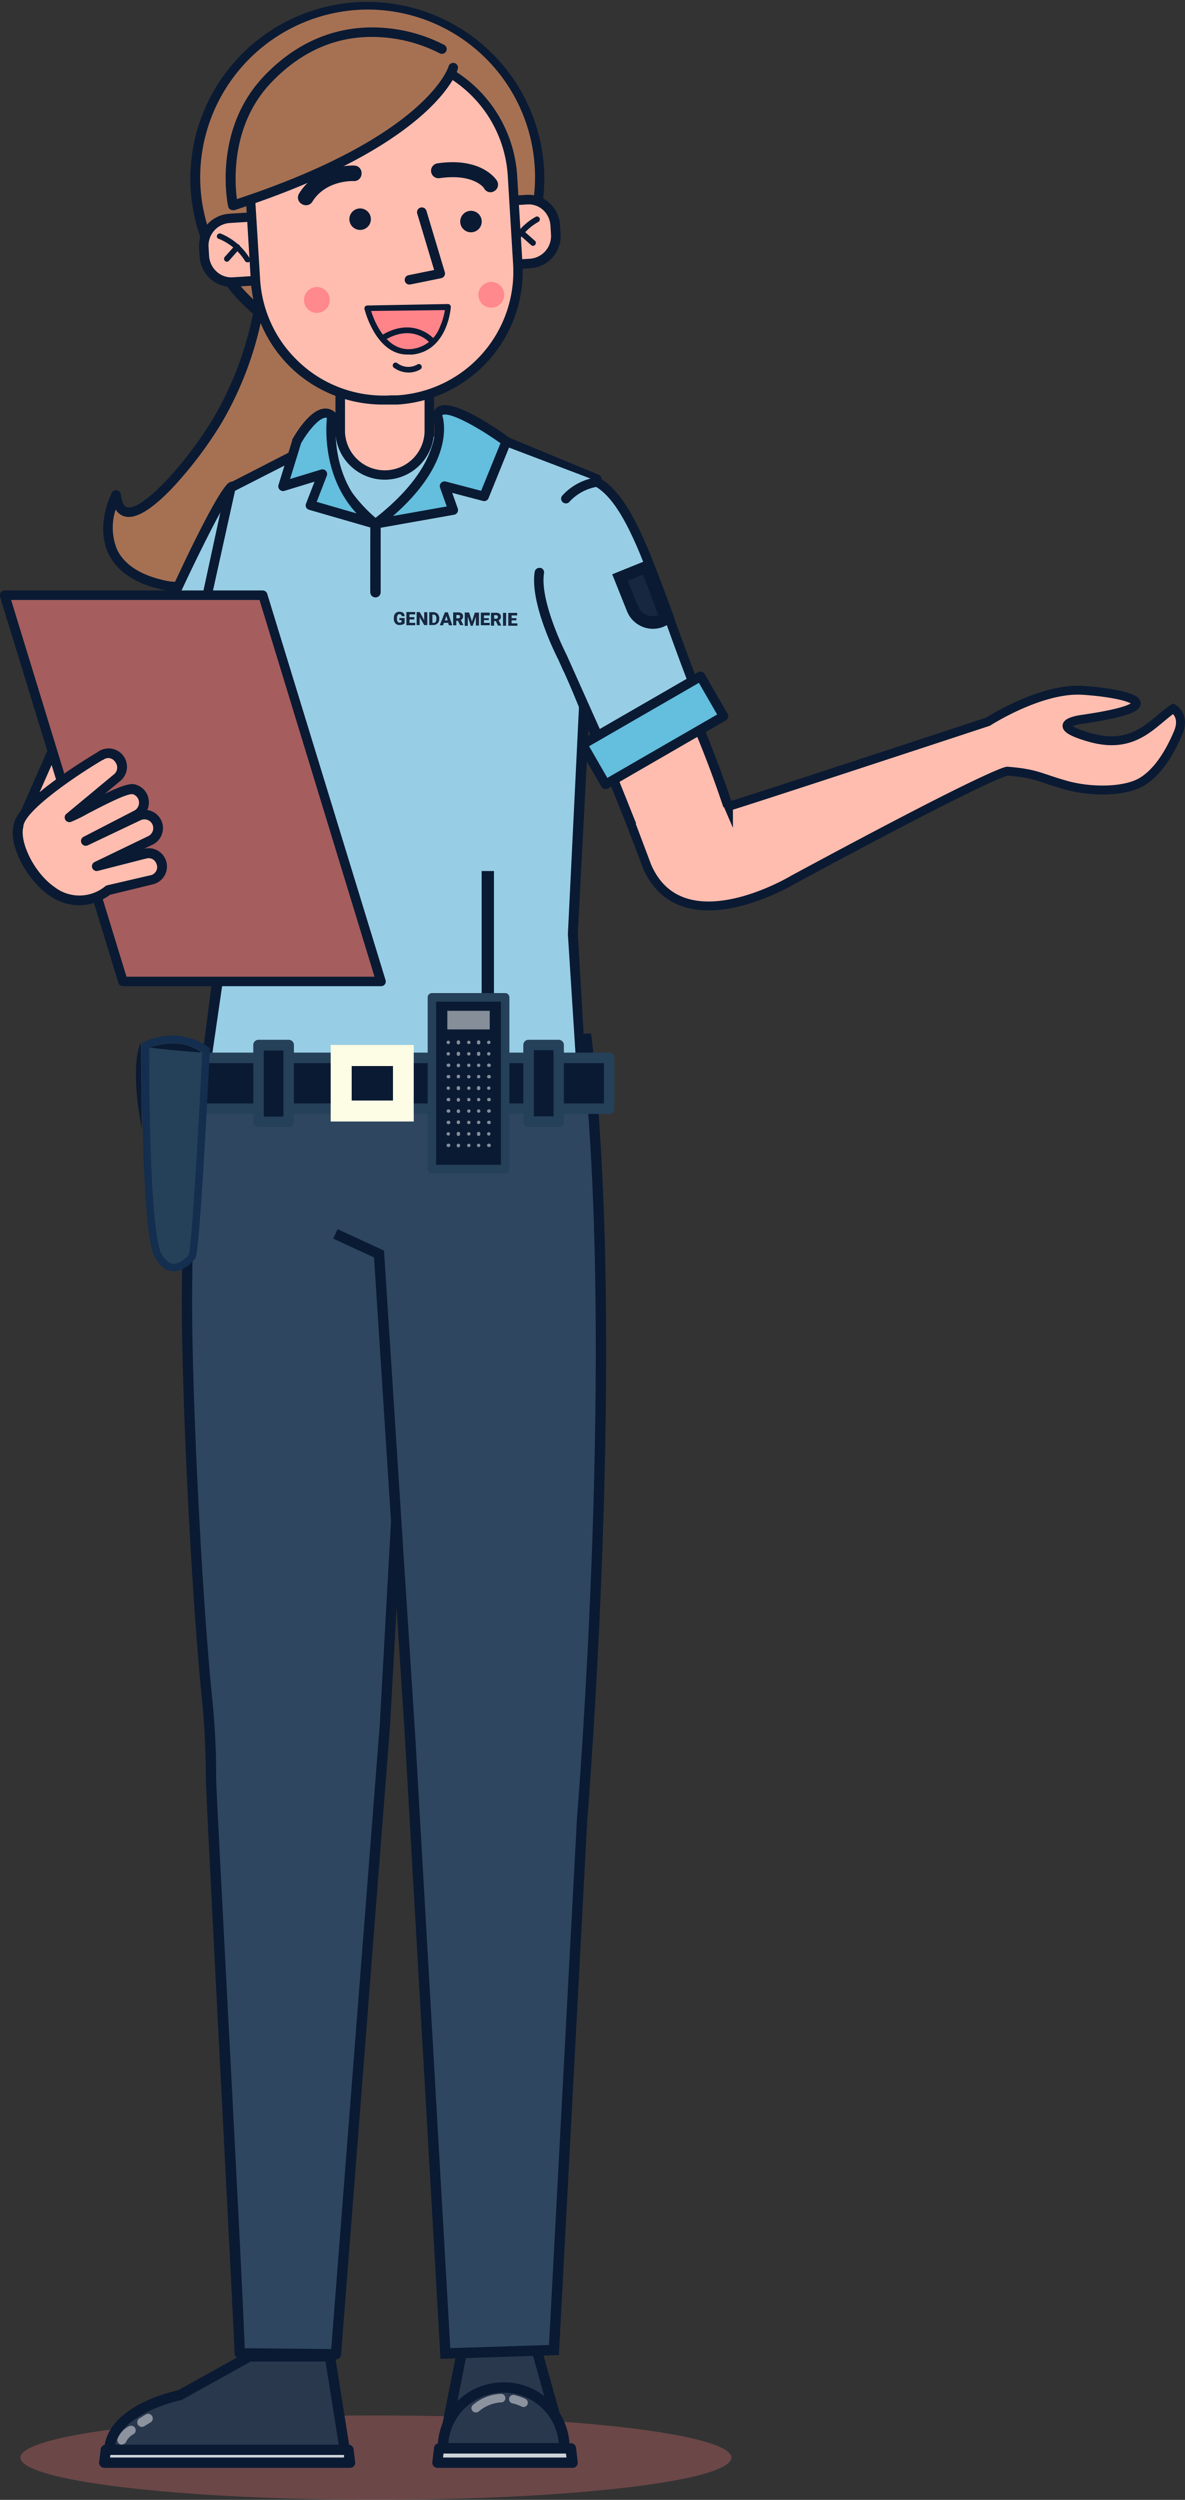 <svg xmlns="http://www.w3.org/2000/svg" viewBox="0 0 159.82 337.14"><rect x="0" y="0" width="159.82" height="337.14" fill="#333333" stroke="none"/><defs><style>.cls-1{isolation:isolate;}.cls-2{fill:#a67153;}.cls-3{fill:#0a1a33;}.cls-4{fill:#98cee5;}.cls-26,.cls-5{fill:#a65d5d;}.cls-5{opacity:0.5;}.cls-6{fill:#ffa18d;}.cls-7{fill:#2a384e;}.cls-8{fill:#cdd3d9;}.cls-9{fill:#8c939f;}.cls-10{fill:#2e4660;}.cls-11,.cls-15,.cls-19{fill:none;}.cls-11,.cls-15,.cls-16,.cls-19{stroke:#0a1a33;}.cls-11,.cls-15,.cls-22{stroke-miterlimit:10;}.cls-11{stroke-width:1.4px;}.cls-12{fill:#0f6493;}.cls-13{fill:#ffbdaf;}.cls-14{fill:#64bedd;}.cls-15,.cls-16{stroke-width:1.2px;}.cls-16,.cls-21{fill:#16273f;}.cls-16,.cls-19{stroke-linecap:round;stroke-linejoin:round;}.cls-17,.cls-22{fill:#254059;}.cls-18{fill:#868e9a;}.cls-19{stroke-width:1.4px;}.cls-20{fill:#fdfce4;}.cls-22{stroke:#132e4e;}.cls-23{fill:#ff8489;}.cls-24{mix-blend-mode:screen;}.cls-25{fill:#ff898d;}</style></defs><g class="cls-1"><g id="Calque_2" data-name="Calque 2"><g id="Calque_1-2" data-name="Calque 1"><path class="cls-2" d="M35.61,33.55c-.24,11.56-3.84,19.13-6.31,23.22C25.92,62.35,19.36,70.18,16.76,69c-.74-.35-1-1.38-1.11-2.2,0,0-5.09,9.78,6.72,12.22S68.41,50.45,35.61,33.55Z"/><path class="cls-3" d="M22.24,79.6c-3.87-.8-6.44-2.46-7.61-4.94-1.8-3.8.36-8,.45-8.21a.63.63,0,0,1,.69-.33.64.64,0,0,1,.52.55c.12.92.38,1.53.75,1.7a.87.87,0,0,0,.37.07c2.08,0,7.52-5.69,11.34-12A45.48,45.48,0,0,0,35,33.53a.65.65,0,0,1,.94-.56c6.44,3.33,10.75,7.41,12.81,12.13a17.8,17.8,0,0,1,.17,13.38c-2,5.62-6.42,11.34-12.16,15.7-4.66,3.53-9.45,5.57-13,5.57A7.49,7.49,0,0,1,22.24,79.6Zm7.61-22.5a54.08,54.08,0,0,1-6.65,8.76c-3,3.13-5.25,4.37-6.71,3.67a2.06,2.06,0,0,1-.89-.82,7.79,7.79,0,0,0,.19,5.4c1,2.09,3.26,3.52,6.71,4.23C25.71,79,30.86,77,36,73.15c5.55-4.21,9.82-9.71,11.73-15.1C50,51.42,49.88,42,36.23,34.6A46.42,46.42,0,0,1,29.85,57.1Z"/><polygon class="cls-4" points="45 58.9 58.94 58.9 59.44 70.2 44.4 71.47 43.1 58.9 45 58.9"/><ellipse class="cls-5" cx="50.7" cy="331.44" rx="47.94" ry="5.69"/><path class="cls-6" d="M36.15,301.48,35.51,318s-17,10.31-16.61,11.35,26.17.82,26.52.24-2.32-11.82-2.32-11.82l1.39-16.45"/><path class="cls-3" d="M32.16,330.81c-4.5,0-9.39-.09-11.86-.36-1.28-.14-1.88-.3-2.06-.84s.17-1.16,2.7-3c1.37-1,3.31-2.3,5.75-3.88,3.5-2.26,7.07-4.45,8.14-5.1l.63-16.19a.7.7,0,0,1,1.39.06l-.65,16.56a.68.68,0,0,1-.33.56c-6.66,4.05-13.8,8.68-15.81,10.4,4.08.56,21.61.44,24.68.05-.15-1.5-1.23-6.55-2.31-11.11a.78.78,0,0,1,0-.22l1.39-16.44a.7.7,0,1,1,1.39.11l-1.38,16.34c.12.54.71,3.06,1.26,5.6,1.3,6,1.13,6.32,1,6.62s-.3.5-3.83.66c-1.92.08-4.52.14-7.32.16Z"/><path class="cls-7" d="M44.49,317.79H33.64L24.22,323s-9.72,2-9.49,7.88H46.58Z"/><path class="cls-3" d="M46.58,331.59H14.73a.69.69,0,0,1-.7-.66c-.1-2.71,1.64-5.06,5-6.8A21.38,21.38,0,0,1,24,322.37l9.33-5.19a.73.73,0,0,1,.33-.08H44.49a.69.69,0,0,1,.69.58l2.08,13.11a.67.67,0,0,1-.15.56A.68.68,0,0,1,46.58,331.59Zm-31.14-1.38H45.77L43.9,318.48H33.82l-9.26,5.15a.48.48,0,0,1-.2.07C24.27,323.72,16,325.46,15.44,330.21Z"/><polygon class="cls-8" points="47.18 332.13 14.06 332.13 14.27 330.39 46.97 330.39 47.18 332.13"/><path class="cls-3" d="M47.18,332.82H14.06a.7.7,0,0,1-.52-.23.72.72,0,0,1-.17-.54l.21-1.74a.69.69,0,0,1,.69-.61H47a.69.69,0,0,1,.69.61l.21,1.74a.72.72,0,0,1-.17.54A.68.68,0,0,1,47.18,332.82Zm-32.34-1.39H46.4l0-.35H14.89Z"/><path class="cls-9" d="M19.14,327.3a.62.62,0,0,0,.32-.09l.84-.52a.61.61,0,0,0,.21-.85.62.62,0,0,0-.86-.21l-.84.52a.62.62,0,0,0,.33,1.15Z"/><path class="cls-9" d="M16.45,329.66a.61.61,0,0,0,.55-.33,2.25,2.25,0,0,1,.91-1,.62.62,0,0,0,.35-.8.63.63,0,0,0-.81-.35,3.25,3.25,0,0,0-1.55,1.61.62.62,0,0,0,.55.91Z"/><path class="cls-6" d="M62.52,297l1,22.05s-3,10.16-1.08,10.81,9.83.41,10.91-.67S71.09,319,71.09,319L72,296.58"/><path class="cls-3" d="M66.62,330.93a17.42,17.42,0,0,1-4.35-.4c-1.26-.42-1.45-2.34-.65-6.44.46-2.34,1.1-4.58,1.25-5.11l-1-21.94a.69.69,0,1,1,1.38-.06l1.06,22a.85.85,0,0,1,0,.23s-.69,2.33-1.19,4.77c-.87,4.28-.38,5.1-.32,5.19,2,.63,9.21.28,10.15-.48.34-.86-1-5.6-2.44-9.55a.84.84,0,0,1,0-.27l.88-22.37a.7.7,0,1,1,1.39.05l-.88,22.24c.19.52.91,2.54,1.53,4.64,1.35,4.61,1.08,5.71.57,6.21C73,330.57,69.59,330.93,66.62,330.93Z"/><polygon class="cls-7" points="76.08 330.17 59.73 330.17 62.5 316.14 62.5 316.14 72.17 316.14 72.17 316.14 76.08 330.17"/><path class="cls-3" d="M76.08,330.87H59.73a.71.71,0,0,1-.68-.83l2.76-14a.71.71,0,0,1,.69-.58h9.67a.71.71,0,0,1,.67.53l3.91,14a.68.68,0,0,1-.11.6A.69.69,0,0,1,76.08,330.87Zm-15.5-1.39H75.17l-3.53-12.65H63.07Z"/><path class="cls-7" d="M67.91,322h0a8.17,8.17,0,0,1,8.17,8.17v0a0,0,0,0,1,0,0H59.73a0,0,0,0,1,0,0v0A8.17,8.17,0,0,1,67.91,322Z"/><path class="cls-3" d="M76.08,330.87H59.73a.69.69,0,0,1-.69-.7v-.05a8.84,8.84,0,0,1,8.82-8.83H68a8.84,8.84,0,0,1,8.83,8.83v.05A.7.7,0,0,1,76.08,330.87Zm-15.62-1.39h14.9a7.44,7.44,0,0,0-7.41-6.8h-.09A7.44,7.44,0,0,0,60.46,329.48Z"/><path class="cls-9" d="M70.68,324.61a.52.52,0,0,1-.36-.07,5.76,5.76,0,0,0-1.17-.41.58.58,0,1,1,.28-1.12,7.79,7.79,0,0,1,1.47.53.59.59,0,0,1,.21.79A.58.58,0,0,1,70.68,324.61Z"/><path class="cls-9" d="M64.16,325.35a.58.58,0,0,1-.44-.21.57.57,0,0,1,.07-.81,6.24,6.24,0,0,1,3.81-1.49.58.58,0,0,1,.56.59.57.57,0,0,1-.59.56,5.17,5.17,0,0,0-3,1.22A.59.59,0,0,1,64.16,325.35Z"/><polygon class="cls-8" points="58.97 332.13 77.18 332.13 76.95 330.19 59.2 330.19 58.97 332.13"/><path class="cls-3" d="M77.18,332.82H59a.7.7,0,0,1-.52-.23.72.72,0,0,1-.17-.54l.23-1.94a.69.69,0,0,1,.69-.61H77a.69.69,0,0,1,.69.61l.23,1.94a.72.72,0,0,1-.17.54A.68.68,0,0,1,77.18,332.82Zm-17.43-1.39H76.4l-.07-.54H59.82Z"/><path class="cls-10" d="M27,141.46S25.21,158,25.21,175.65c0,17.85,3.24,61.66,3.24,64.19,0,2.27,3.89,77.54,3.89,77.54l13,.12,6.59-84.87,3.51-63.36,15.84-29Z"/><path class="cls-3" d="M45.33,318.19h0l-13-.11a.71.71,0,0,1-.69-.68c-.08-3.14-3.88-75.31-3.88-77.56,0-.56,0-5.68-.51-10.53-1.44-14.15-2.73-40.62-2.73-53.66,0-17.49,1.75-34.1,1.76-34.27a.71.71,0,0,1,.68-.62l44.29-1.16a.66.66,0,0,1,.61.33.7.7,0,0,1,0,.7L56.11,169.47l-3.5,63.2L46,317.55A.7.7,0,0,1,45.33,318.19ZM33,316.69l11.67.11,6.55-84.23,3.5-63.34a.75.75,0,0,1,.09-.29L70.08,141,27.6,142.13c-.31,3.14-1.69,18-1.69,33.52,0,13,1.29,39.39,2.72,53.52a100,100,0,0,1,.52,10.67C29.15,242,32.8,309.12,33,316.69Z"/><path class="cls-10" d="M45.24,166.41l5.88,2.71,4.22,65.64,4.73,82.64,14.64-.47,3.8-71.6s5.31-63.93.59-105H60.51"/><path class="cls-11" d="M45.24,166.41l5.88,2.71,4.22,65.64,4.73,82.64,14.64-.47,3.8-71.6s5.31-64.18.59-105.23l-21.56.58"/><path class="cls-4" d="M31.37,65.62c-1-.68-12.22,23.11-12.68,26.77l11.21,8.24Z"/><path class="cls-3" d="M29.9,101.27a.68.68,0,0,1-.38-.12L18.31,92.91a.66.66,0,0,1-.25-.6c.25-2,3.35-9.16,5.92-14.64,2.1-4.48,5.81-12.09,7-12.63a.78.78,0,0,1,.74,0,.66.66,0,0,1,.28.56l-1.47,35a.65.65,0,0,1-.36.55A.67.67,0,0,1,29.9,101.27ZM19.39,92.11l9.92,7.3,1.34-31.95C27.83,72.17,20.25,88.14,19.39,92.11Z"/><rect class="cls-12" x="15.55" y="93.21" width="18.17" height="6.14" transform="translate(-5.66 190.94) rotate(-147.89)"/><path class="cls-3" d="M30.7,104.35a.72.72,0,0,1-.34-.09L15,94.6a.63.63,0,0,1-.2-.88L18,88.51a.67.67,0,0,1,.4-.28.65.65,0,0,1,.49.08L34.31,98a.63.63,0,0,1,.2.88l-3.26,5.2a.65.65,0,0,1-.4.29ZM16.19,93.85l14.31,9,2.59-4.12-14.31-9Z"/><path class="cls-4" d="M50.65,70.65a19,19,0,0,1-6.94-11.34L31.08,65.79,27.84,80.62l1.54,51.1-2,15.39,22.84-1Z"/><path class="cls-3" d="M27.36,147.75a.64.64,0,0,1-.45-.19.61.61,0,0,1-.19-.48l2-15.81L27.16,80.94l3.28-15.18a.62.62,0,0,1,.35-.54l12.63-6.48a.66.66,0,0,1,.58,0,.64.64,0,0,1,.34.47C45.44,66,51,70.09,51,70.13a.64.64,0,0,1,.27.52l-.45,75.45a.63.63,0,0,1-.61.63l-22.84,1ZM31.7,66.19,28.45,80.88,30,132.69l-2,13.75,21.54-1L50,71a19.52,19.52,0,0,1-6.77-10.69Z"/><polygon class="cls-4" points="50.65 70.65 50.65 146.09 78.46 146.09 77.23 125.8 80.39 64.34 68.24 59.54 50.65 70.65"/><path class="cls-3" d="M78.46,146.73H50.65a.64.64,0,0,1-.64-.64V70.65a.63.63,0,0,1,.3-.54L67.9,59a.68.68,0,0,1,.54-.07L80.69,64a.63.63,0,0,1,.44.62l-3.2,61.29,1.17,20.18A.64.64,0,0,1,78.46,146.73Zm-27.17-1.28H77.83L76.59,126l3-61.48L68.33,60.24,51.29,71Z"/><path class="cls-13" d="M100.09,119s.67-.9-1-7.53S87.7,82.77,87.7,82.77L75.49,87.63c4,9.14,12,29.64,12,29.64Z"/><path class="cls-3" d="M99.71,111.35a153.83,153.83,0,0,0-5.59-15.11l-.25-.6c-.08-.2-.16-.4-.25-.6C91.8,90.62,90,86.52,89.06,84.27l-.77-1.76a.64.64,0,0,0-.82-.34l-2,.81-9.7,3.86-.48.19a.21.21,0,0,0-.1.06.59.59,0,0,0-.25.29.67.67,0,0,0,0,.5c.35.8.73,1.69,1.13,2.64l.06.15c3.9,9.25,10,24.62,10.73,26.61l1.28.18,0-.1a.54.54,0,0,0,0-.33c0-.11-2.53-6.46-5.41-13.64l-.24-.61c-1.7-4.23-3.51-8.69-5-12.29L76.34,88l10.27-4.08.76-.3.31.71c.91,2.11,2.84,6.6,4.84,11.43l.25.6.25.6a147.16,147.16,0,0,1,5.45,14.73c1.6,6.33,1,7.1,1,7.16l-6.15-.73-5-.59,12.38,1.78C100.77,119.07,101.41,118.1,99.71,111.35Z"/><path class="cls-4" d="M72.77,77.23c-.65,4.15,3.11,11.42,3.11,11.42l6.38,14.25,12.43-7.77C88.7,80.27,85.81,68,80.52,65h0a7.08,7.08,0,0,0-4.22,2.24Z"/><path class="cls-3" d="M95,95.67l-.91.57-.55.34-.55.35-10.34,6.46-.08,0a.67.67,0,0,1-.34.09.55.55,0,0,1-.18,0l0,0h0a.65.65,0,0,1-.35-.32L76.08,90.67,76,90.52l-.72-1.6c-.25-.48-3.83-7.54-3.17-11.79a.65.65,0,0,1,.73-.54l.11,0a.64.64,0,0,1,.42.71c-.43,2.79,1.31,7.2,2.33,9.51l.27.58c.27.57.44.92.45.93a.05.05,0,0,1,0,0l.94,2.1L82.54,102l10-6.23.56-.35.54-.34.28-.17c-1.51-3.75-2.83-7.39-4-10.64,0-.1-.07-.19-.1-.28a.19.19,0,0,0,0-.07l-.22-.61c-.86-2.36-1.68-4.59-2.48-6.62-.12-.31-.24-.62-.37-.92s-.23-.57-.34-.84c-1.87-4.52-3.72-7.86-6-9.26a6.53,6.53,0,0,0-3.61,2,.61.61,0,0,1-.69.18.45.45,0,0,1-.21-.12.63.63,0,0,1-.06-.9,7.71,7.71,0,0,1,4.64-2.45.63.63,0,0,1,.38.08c2.77,1.59,4.84,5.36,7,10.7l.06.14c.12.3.24.62.36.93.73,1.85,1.47,3.87,2.26,6,.08.22.17.45.25.68s.11.31.17.47l0,.08c1.26,3.46,2.69,7.39,4.32,11.44A.63.63,0,0,1,95,95.67Z"/><rect class="cls-14" x="78.9" y="95.39" width="18.38" height="6.21" transform="translate(213.62 139.76) rotate(150)"/><path class="cls-3" d="M81.68,106.42a.5.5,0,0,1-.17,0,.6.6,0,0,1-.38-.3L78,100.72a.64.64,0,0,1,.23-.87l15.92-9.19a.65.65,0,0,1,.49-.07.73.73,0,0,1,.39.3l3.1,5.38a.65.65,0,0,1-.23.88L82,106.34A.72.72,0,0,1,81.68,106.42Zm-2.23-5.78,2.46,4.27,14.81-8.55-2.46-4.27Z"/><circle class="cls-3" cx="50.64" cy="75.66" r="0.65"/><path class="cls-13" d="M98.24,108.73l35-11.41s7.09-4.57,12.75-4.23,13,2,0,3.9c0,0-5.22.62.94,2.42s8.52-2,11.33-3.87c0,0,1.69.89.64,3.33s-2.58,5.14-4.81,6.51-6.77,1.48-10.32.48-3.88-1.55-7.87-1.88c0,0-1.33-.23-28.84,14.64,0,0-15,9-19.71-1.8l-2.22-5.63"/><path class="cls-15" d="M85.1,111.09l2.17,5.76C92,127.7,107,118.62,107,118.62,134.54,103.75,135.87,104,135.87,104c4,.33,4.32.88,7.87,1.88s8.1.89,10.32-.48,3.77-4.07,4.81-6.51-.64-3.33-.64-3.33c-2.81,1.88-5.17,5.66-11.33,3.87S146,97,146,97c13-1.89,5.66-3.55,0-3.9s-12.75,4.23-12.75,4.23-34.84,11.48-35,11.41a18.45,18.45,0,0,1-.82-2.31"/><path class="cls-16" d="M89.53,83.27a2.89,2.89,0,0,1-.43.22,2.71,2.71,0,0,1-1,.2A2.75,2.75,0,0,1,85.5,82l-1.63-4,3.18-1.29C87.85,78.68,88.67,80.91,89.53,83.27Z"/><path class="cls-3" d="M90.75,82.9c-.08-.23-.17-.46-.25-.68a2.71,2.71,0,0,1-1,1,2.89,2.89,0,0,1-.43.22,2.71,2.71,0,0,1-1,.2A2.75,2.75,0,0,1,85.5,82l-1.63-4,3.18-1.29,1.19-.47c-.12-.31-.24-.63-.36-.93l-1.2.48-4.11,1.66,2,5a3.77,3.77,0,0,0,4.9,2.08l.4-.19a3.54,3.54,0,0,0,1-.86C90.86,83.21,90.81,83.05,90.75,82.9Z"/><path class="cls-14" d="M59,56s2.57,6.32-8.31,14.65L61.06,68.8l-1.15-3.24L65.23,67l3-7.41S59.52,53.17,59,56Z"/><path class="cls-3" d="M50.65,71.29a.64.64,0,0,1-.58-.38.65.65,0,0,1,.19-.77c5.41-4.14,7.32-7.72,8-10a6.52,6.52,0,0,0,.13-3.91.78.78,0,0,1,0-.37,1.46,1.46,0,0,1,.91-1.11c2.2-.86,8.2,3.4,9.38,4.27a.64.64,0,0,1,.21.75l-3,7.41a.63.63,0,0,1-.75.38l-4.15-1.09.75,2.1a.68.68,0,0,1-.05.54.66.66,0,0,1-.44.31L50.76,71.28Zm9-15.29C60,57.2,61,62.61,53,69.59l7.25-1.29-.9-2.53a.64.64,0,0,1,.76-.83l4.78,1.25,2.61-6.42c-3.06-2.18-6.78-4.2-7.76-3.82A.15.15,0,0,0,59.63,56Z"/><path class="cls-14" d="M44.77,56s-1.52,9.31,5.88,14.63L41.86,68.1l1.62-4.16-5.33,1.62,1.86-6S42.83,54.34,44.77,56Z"/><path class="cls-3" d="M50.65,71.29a.57.57,0,0,1-.18,0l-8.79-2.54a.66.66,0,0,1-.4-.33.67.67,0,0,1,0-.52l1.14-2.94-4.06,1.24a.64.64,0,0,1-.8-.8l1.85-6a1.17,1.17,0,0,1,0-.11c.21-.39,2.12-3.79,4.12-4.16a1.92,1.92,0,0,1,1.63.45.63.63,0,0,1,.21.59h0c0,.09-1.36,9,5.62,14a.64.64,0,0,1,.21.8A.66.66,0,0,1,50.65,71.29Zm-7.94-3.61,5.38,1.56c-4.44-4.8-4.17-11.18-4-12.89a.6.6,0,0,0-.3,0c-1,.19-2.5,2.19-3.19,3.45L39.12,64.6l4.17-1.27a.63.63,0,0,1,.78.84Z"/><rect class="cls-3" x="23.67" y="142.67" width="58.49" height="6.85" transform="translate(105.82 292.19) rotate(180)"/><path class="cls-17" d="M82.16,150.23H23.67a.71.71,0,0,1-.71-.71v-6.85a.71.71,0,0,1,.71-.71H82.16a.7.7,0,0,1,.7.71v6.85A.7.7,0,0,1,82.16,150.23Zm-57.79-1.42H81.45v-5.43H24.37Z"/><rect class="cls-3" x="71.28" y="140.93" width="4.06" height="10.32" transform="translate(146.63 292.19) rotate(180)"/><path class="cls-17" d="M75.34,152H71.28a.7.7,0,0,1-.7-.71V140.93a.7.7,0,0,1,.7-.7h4.06a.7.7,0,0,1,.71.7v10.32A.71.71,0,0,1,75.34,152ZM72,150.55h2.65v-8.91H72Z"/><rect class="cls-3" x="34.87" y="140.93" width="4.06" height="10.32" transform="translate(73.8 292.19) rotate(180)"/><path class="cls-17" d="M38.93,152H34.87a.71.71,0,0,1-.71-.71V140.93a.7.7,0,0,1,.71-.7h4.06a.7.7,0,0,1,.71.7v10.32A.71.71,0,0,1,38.93,152Zm-3.35-1.41h2.64v-8.91H35.58Z"/><path class="cls-13" d="M9.21,107.59c.15-1.16,1.53-4,1.71-5.29a2,2,0,0,0-3.78-1.2L2.71,111.19"/><path class="cls-3" d="M3.3,111.45l-1.18-.52,4.25-9.65c.07-.16.13-.3.19-.42h0a2.53,2.53,0,0,1,3.2-1.42,2.52,2.52,0,0,1,1.8,3,16.91,16.91,0,0,1-.91,2.83,14.57,14.57,0,0,0-.79,2.43.63.63,0,0,1-.71.55.64.64,0,0,1-.56-.71,14.15,14.15,0,0,1,.87-2.72,16.56,16.56,0,0,0,.84-2.58.07.07,0,0,1,0,0,1.26,1.26,0,0,0-.94-1.5,1.26,1.26,0,0,0-1.63.69Z"/><rect class="cls-4" x="42.38" y="79.63" width="17.83" height="62.01"/><rect class="cls-3" x="64.96" y="117.46" width="1.66" height="16.99" transform="translate(131.58 251.92) rotate(180)"/><rect class="cls-3" x="58.25" y="134.5" width="9.88" height="23.15" transform="translate(126.38 292.15) rotate(180)"/><path class="cls-17" d="M68.13,158.22H58.25a.57.57,0,0,1-.57-.57V134.5a.58.58,0,0,1,.57-.57h9.88a.58.58,0,0,1,.57.57v23.15A.57.57,0,0,1,68.13,158.22Zm-9.31-1.13h8.74v-22H58.82Z"/><rect class="cls-18" x="60.33" y="136.32" width="5.72" height="2.51" transform="translate(126.38 275.15) rotate(180)"/><path class="cls-18" d="M65.69,140.58a.23.23,0,0,0,.23.23.24.24,0,0,0,.23-.23.23.23,0,0,0-.23-.23A.23.23,0,0,0,65.69,140.58Z"/><path class="cls-18" d="M65.69,142.12a.23.23,0,0,0,.23.23.23.23,0,0,0,.23-.23.24.24,0,0,0-.23-.23A.23.23,0,0,0,65.69,142.12Z"/><path class="cls-18" d="M65.69,143.66a.23.23,0,0,0,.23.23.23.23,0,1,0,0-.45A.22.22,0,0,0,65.69,143.66Z"/><path class="cls-18" d="M65.69,145.21a.22.22,0,0,0,.23.22.23.23,0,1,0,0-.45A.23.23,0,0,0,65.69,145.21Z"/><path class="cls-18" d="M65.69,146.75a.23.23,0,0,0,.23.23.24.24,0,0,0,.23-.23.23.23,0,0,0-.23-.23A.23.23,0,0,0,65.69,146.75Z"/><path class="cls-18" d="M65.69,148.29a.23.23,0,0,0,.23.23.23.23,0,1,0,0-.45A.22.22,0,0,0,65.69,148.29Z"/><path class="cls-18" d="M65.69,149.83a.23.23,0,0,0,.23.23.23.23,0,1,0,0-.45A.22.22,0,0,0,65.69,149.83Z"/><path class="cls-18" d="M65.69,151.38a.22.22,0,0,0,.23.22.23.23,0,1,0,0-.45A.23.23,0,0,0,65.69,151.38Z"/><path class="cls-18" d="M65.69,152.92a.23.23,0,0,0,.23.23.24.24,0,0,0,.23-.23.23.23,0,0,0-.23-.23A.23.23,0,0,0,65.69,152.92Z"/><path class="cls-18" d="M65.69,154.46a.23.23,0,0,0,.23.23.23.23,0,1,0,0-.45A.22.22,0,0,0,65.69,154.46Z"/><path class="cls-18" d="M64.33,140.58a.23.23,0,1,0,.45,0,.23.23,0,1,0-.45,0Z"/><path class="cls-18" d="M64.33,142.12a.23.23,0,1,0,.45,0,.23.23,0,1,0-.45,0Z"/><path class="cls-18" d="M64.33,143.66a.23.23,0,1,0,.22-.22A.22.22,0,0,0,64.33,143.66Z"/><path class="cls-18" d="M64.33,145.21a.22.22,0,0,0,.22.22.23.23,0,1,0-.22-.22Z"/><path class="cls-18" d="M64.33,146.75a.23.23,0,1,0,.45,0,.23.23,0,1,0-.45,0Z"/><path class="cls-18" d="M64.33,148.29a.23.23,0,1,0,.22-.22A.22.22,0,0,0,64.33,148.29Z"/><path class="cls-18" d="M64.33,149.83a.23.23,0,1,0,.22-.22A.22.22,0,0,0,64.33,149.83Z"/><path class="cls-18" d="M64.33,151.38a.22.22,0,0,0,.22.22.23.23,0,1,0-.22-.22Z"/><path class="cls-18" d="M64.33,152.92a.23.23,0,1,0,.45,0,.23.23,0,1,0-.45,0Z"/><path class="cls-18" d="M64.33,154.46a.23.23,0,1,0,.22-.22A.22.22,0,0,0,64.33,154.46Z"/><path class="cls-18" d="M61.6,140.58a.23.23,0,1,0,.45,0,.23.23,0,1,0-.45,0Z"/><path class="cls-18" d="M61.6,142.12a.23.23,0,1,0,.45,0,.23.23,0,1,0-.45,0Z"/><path class="cls-18" d="M61.6,143.66a.23.23,0,1,0,.45,0,.22.22,0,0,0-.22-.22A.22.22,0,0,0,61.6,143.66Z"/><path class="cls-18" d="M61.6,145.21a.22.22,0,0,0,.23.22.22.22,0,0,0,.22-.22.23.23,0,1,0-.45,0Z"/><path class="cls-18" d="M61.6,146.75a.23.23,0,1,0,.45,0,.23.23,0,1,0-.45,0Z"/><path class="cls-18" d="M61.6,148.29a.23.23,0,1,0,.45,0,.22.22,0,0,0-.22-.22A.22.22,0,0,0,61.6,148.29Z"/><path class="cls-18" d="M61.6,149.83a.23.23,0,1,0,.45,0,.22.22,0,0,0-.22-.22A.22.22,0,0,0,61.6,149.83Z"/><path class="cls-18" d="M61.6,151.38a.22.22,0,0,0,.23.22.22.22,0,0,0,.22-.22.23.23,0,1,0-.45,0Z"/><path class="cls-18" d="M61.6,152.92a.23.23,0,1,0,.45,0,.23.23,0,1,0-.45,0Z"/><path class="cls-18" d="M61.6,154.46a.23.23,0,1,0,.45,0,.22.22,0,0,0-.22-.22A.22.22,0,0,0,61.6,154.46Z"/><path class="cls-18" d="M63,140.58a.23.23,0,0,0,.46,0,.23.23,0,1,0-.46,0Z"/><path class="cls-18" d="M63,142.12a.23.23,0,0,0,.46,0,.23.23,0,1,0-.46,0Z"/><path class="cls-18" d="M63,143.66a.23.23,0,1,0,.23-.22A.23.23,0,0,0,63,143.66Z"/><path class="cls-18" d="M63,145.21a.23.23,0,1,0,.23-.23A.22.22,0,0,0,63,145.21Z"/><path class="cls-18" d="M63,146.75a.23.23,0,0,0,.46,0,.23.23,0,0,0-.46,0Z"/><path class="cls-18" d="M63,148.29a.23.23,0,1,0,.23-.22A.23.23,0,0,0,63,148.29Z"/><path class="cls-18" d="M63,149.83a.23.23,0,1,0,.23-.22A.23.23,0,0,0,63,149.83Z"/><path class="cls-18" d="M63,151.38a.23.23,0,1,0,.23-.23A.22.22,0,0,0,63,151.38Z"/><path class="cls-18" d="M63,152.92a.23.23,0,0,0,.46,0,.23.23,0,0,0-.46,0Z"/><path class="cls-18" d="M63,154.46a.23.23,0,1,0,.23-.22A.23.23,0,0,0,63,154.46Z"/><path class="cls-18" d="M60.23,140.58a.24.24,0,0,0,.23.23.23.23,0,0,0,.23-.23.23.23,0,0,0-.23-.23A.23.23,0,0,0,60.23,140.58Z"/><path class="cls-18" d="M60.23,142.12a.23.23,0,0,0,.23.23.23.23,0,0,0,.23-.23.23.23,0,0,0-.23-.23A.24.24,0,0,0,60.23,142.12Z"/><path class="cls-18" d="M60.23,143.66a.23.23,0,0,0,.23.23.23.23,0,1,0,0-.45A.23.23,0,0,0,60.23,143.66Z"/><path class="cls-18" d="M60.23,145.21a.23.23,0,0,0,.23.22.23.23,0,1,0,0-.45A.23.23,0,0,0,60.23,145.21Z"/><path class="cls-18" d="M60.23,146.75a.24.24,0,0,0,.23.23.23.23,0,0,0,.23-.23.23.23,0,0,0-.23-.23A.23.23,0,0,0,60.23,146.75Z"/><path class="cls-18" d="M60.23,148.29a.23.23,0,0,0,.23.23.23.23,0,1,0,0-.45A.23.23,0,0,0,60.23,148.29Z"/><path class="cls-18" d="M60.23,149.83a.23.23,0,0,0,.23.23.23.23,0,1,0,0-.45A.23.23,0,0,0,60.23,149.83Z"/><path class="cls-18" d="M60.23,151.38a.23.23,0,0,0,.23.22.23.23,0,1,0,0-.45A.23.23,0,0,0,60.23,151.38Z"/><path class="cls-18" d="M60.23,152.92a.24.24,0,0,0,.23.23.23.23,0,0,0,.23-.23.23.23,0,0,0-.23-.23A.23.23,0,0,0,60.23,152.92Z"/><path class="cls-18" d="M60.23,154.46a.23.23,0,0,0,.23.23.23.23,0,1,0,0-.45A.23.23,0,0,0,60.23,154.46Z"/><line class="cls-19" x1="50.64" y1="79.87" x2="50.64" y2="70.61"/><rect class="cls-3" x="46.02" y="142.35" width="8.37" height="7.49"/><path class="cls-20" d="M53,143.77v4.65H47.43v-4.65H53m2.83-2.84H44.6v10.32H55.8V140.93Z"/><path class="cls-21" d="M54.57,84.06a.79.79,0,0,1-.29.17,1.31,1.31,0,0,1-.41.06.69.69,0,0,1-.54-.22.82.82,0,0,1-.21-.58v-.15a1.06,1.06,0,0,1,.09-.45.73.73,0,0,1,.26-.29.88.88,0,0,1,.9.05.61.61,0,0,1,.2.45h-.4a.29.29,0,0,0-.09-.21.4.4,0,0,0-.2-.07.29.29,0,0,0-.25.14.64.64,0,0,0-.09.38v.1a.66.66,0,0,0,.09.39.3.3,0,0,0,.27.14.41.41,0,0,0,.25-.07v-.27h-.29v-.28h.71Z"/><path class="cls-21" d="M55.89,83.54h-.66V84H56v.32H54.81V82.54H56v.32h-.78v.37h.65Z"/><path class="cls-21" d="M57.63,84.3h-.42l-.61-1.08v1.08h-.41V82.55h.42l.6,1.09V82.56h.42Z"/><path class="cls-21" d="M57.89,84.3l0-1.74h.56a.72.72,0,0,1,.41.11.65.65,0,0,1,.28.29.78.78,0,0,1,.1.43v.08a.88.88,0,0,1-.1.43.74.74,0,0,1-.29.29.72.72,0,0,1-.41.1Zm.43-1.41V84h.15a.35.35,0,0,0,.28-.12.69.69,0,0,0,.1-.38V83.4a.59.59,0,0,0-.1-.38.33.33,0,0,0-.28-.13Z"/><path class="cls-21" d="M60.44,84h-.58l-.1.33h-.45L60,82.58h.4L61,84.33h-.45ZM60,83.67h.38l-.18-.6Z"/><path class="cls-21" d="M61.76,83.72h-.22v.61h-.42l0-1.74h.68a.74.74,0,0,1,.48.14.45.45,0,0,1,.17.39.56.56,0,0,1-.07.3.55.55,0,0,1-.23.19l.35.7v0h-.45Zm-.22-.33h.26a.24.24,0,0,0,.18-.06.26.26,0,0,0,.06-.18A.23.23,0,0,0,62,83a.24.24,0,0,0-.18-.06h-.27Z"/><path class="cls-21" d="M63.27,82.61l.38,1.21.39-1.2h.56l0,1.74h-.42V84l0-.83-.43,1.23H63.5l-.41-1.24,0,.83v.41h-.41V82.6Z"/><path class="cls-21" d="M65.93,83.63h-.66V84h.78v.32H64.85V82.62h1.2V83h-.78v.37h.66Z"/><path class="cls-21" d="M66.87,83.76h-.23v.62h-.42l0-1.74h.68a.79.79,0,0,1,.49.14.48.48,0,0,1,.17.39.56.56,0,0,1-.08.3.55.55,0,0,1-.23.19l.36.71h-.45Zm-.23-.32h.27a.24.24,0,0,0,.18-.06.24.24,0,0,0,.06-.17.24.24,0,0,0-.06-.18.25.25,0,0,0-.18-.07h-.26Z"/><path class="cls-21" d="M68.25,84.39h-.41V82.65h.42Z"/><path class="cls-21" d="M69.63,83.66H69v.41h.78v.32H68.55V82.66h1.2V83H69v.37h.66Z"/><path class="cls-22" d="M27.8,141.61s-1.32,27.23-1.92,27.89-2.74,3-4.56-.19S19.62,141,19.62,141A8,8,0,0,1,27.8,141.61Z"/><path class="cls-3" d="M19,140.63s-1.59,2.52.12,11.57Z"/><path class="cls-3" d="M20.22,141.29s3.76-1.66,7,.65C27.2,141.94,24.17,141.76,20.22,141.29Z"/><ellipse class="cls-2" cx="49.54" cy="23.97" rx="23.22" ry="23.32"/><path class="cls-3" d="M25.67,24a23.87,23.87,0,1,1,23.87,24A23.95,23.95,0,0,1,25.67,24ZM27,24A22.58,22.58,0,1,0,49.54,1.29,22.66,22.66,0,0,0,27,24Z"/><path class="cls-13" d="M51.89,64.29h0a6,6,0,0,0,6-6V46.14h-12V58.29A6,6,0,0,0,51.89,64.29Z"/><path class="cls-3" d="M45.24,58.29V46.14a.65.65,0,0,1,.65-.65h12a.65.65,0,0,1,.65.65V58.29a6.66,6.66,0,0,1-13.31,0Zm1.29-11.51V58.29a5.37,5.37,0,0,0,10.73,0V46.78Z"/><path class="cls-13" d="M31.41,38l40.13-2.51a3.7,3.7,0,0,0,3.41-4l-.07-1.15A3.69,3.69,0,0,0,71,26.92L30.9,29.43a3.72,3.72,0,0,0-3.41,4l.07,1.15A3.68,3.68,0,0,0,31.41,38Z"/><path class="cls-3" d="M28.39,37.62a4.38,4.38,0,0,1-1.47-3l-.07-1.15a4.36,4.36,0,0,1,4-4.64L71,26.28a4.21,4.21,0,0,1,3.06,1.06,4.41,4.41,0,0,1,1.48,3.05l.06,1.15a4.33,4.33,0,0,1-4,4.63L31.45,38.68h-.26A4.19,4.19,0,0,1,28.39,37.62ZM71.5,34.89a3.06,3.06,0,0,0,2.81-3.28l-.07-1.14a3.12,3.12,0,0,0-1-2.16,2.91,2.91,0,0,0-2.13-.74L30.94,30.08a3.06,3.06,0,0,0-2.81,3.27l.07,1.15a3.11,3.11,0,0,0,1.05,2.16,2.91,2.91,0,0,0,2.12.74Z"/><path class="cls-3" d="M69.12,33.58a.38.38,0,0,0,.35-.23,7.49,7.49,0,0,1,3.15-3.43l0,0a.4.4,0,0,0,.14-.53.38.38,0,0,0-.53-.14l0,0A8.37,8.37,0,0,0,68.77,33a.39.39,0,0,0,.19.51A.47.47,0,0,0,69.12,33.58Z"/><path class="cls-3" d="M71.87,33.16a.39.39,0,0,0,.29-.13.38.38,0,0,0,0-.54l-1.58-1.4a.39.39,0,1,0-.51.58l1.58,1.4A.39.39,0,0,0,71.87,33.16Z"/><path class="cls-3" d="M33.35,35.37a.46.46,0,0,0,.2,0,.38.38,0,0,0,.13-.53,8.2,8.2,0,0,0-3.89-3.33l0,0a.4.4,0,0,0-.51.2.39.39,0,0,0,.2.51l.06,0a7.5,7.5,0,0,1,3.52,3A.39.39,0,0,0,33.35,35.37Z"/><path class="cls-3" d="M30.58,35.3a.42.42,0,0,0,.29-.12l1.41-1.59a.38.38,0,0,0,0-.54.37.37,0,0,0-.54,0l-1.41,1.58a.39.39,0,0,0,0,.55A.43.43,0,0,0,30.58,35.3Z"/><rect class="cls-13" x="34.04" y="7.38" width="35.48" height="46.61" rx="17.74" transform="translate(105.33 58.16) rotate(176.52)"/><path class="cls-3" d="M39.82,50.12a17.9,17.9,0,0,1-6-12.38l-.72-11.89a18,18,0,0,1,16.87-19l.78,0a18,18,0,0,1,19,16.87l.72,11.89A18,18,0,0,1,53.62,54.56l-.78,0h0q-.56,0-1.11,0A17.86,17.86,0,0,1,39.82,50.12ZM50.79,8,50,8.09A16.71,16.71,0,0,0,34.35,25.77l.73,11.89A16.69,16.69,0,0,0,52.76,53.32h0l.79,0A16.72,16.72,0,0,0,69.2,35.59L68.48,23.7A16.73,16.73,0,0,0,51.82,8Z"/><path class="cls-3" d="M66.12,25.93a1,1,0,0,0,.55-.16A1,1,0,0,0,67,24.34c-.08-.13-2.06-3.18-8-2.31a1,1,0,0,0,.29,2c4.55-.66,6,1.3,6,1.38A1,1,0,0,0,66.12,25.93Z"/><path class="cls-3" d="M41.25,27.68a1,1,0,0,0,.88-.48c1.83-2.95,5.51-2.78,5.54-2.78a1,1,0,0,0,1.09-1,1,1,0,0,0-1-1.09c-.2,0-4.94-.22-7.41,3.75a1,1,0,0,0,.33,1.42A1.08,1.08,0,0,0,41.25,27.68Z"/><path class="cls-3" d="M55.24,38.36h.13l4.13-.84a.65.65,0,0,0,.42-.3.63.63,0,0,0,.07-.52l-2.48-8.28A.65.65,0,0,0,56.7,28a.64.64,0,0,0-.43.8l2.28,7.61-3.44.7a.64.64,0,0,0,.13,1.27Z"/><path class="cls-23" d="M60.41,41.43l-10.87.16s1.54,6.45,6.11,5.88S60.41,41.43,60.41,41.43Z"/><path class="cls-3" d="M50.55,44.94a12.31,12.31,0,0,1-1.39-3.26.39.39,0,0,1,.37-.48L60.41,41a.36.36,0,0,1,.28.12.39.39,0,0,1,.11.29c0,.06-.38,5.82-5.1,6.4a4,4,0,0,1-.6,0C53.32,47.89,51.76,46.88,50.55,44.94Zm-.5-3c.45,1.42,2.08,5.55,5.56,5.12a4.6,4.6,0,0,0,3.73-3A8.81,8.81,0,0,0,60,41.82Z"/><path class="cls-3" d="M58.29,46.35a.38.38,0,0,0,.25-.09.39.39,0,0,0,0-.55s-2.6-3-6.78-.66a.4.4,0,0,0-.15.53.39.39,0,0,0,.52.15c3.62-2,5.74.39,5.82.49A.39.39,0,0,0,58.29,46.35Z"/><path class="cls-3" d="M55.11,50.24a3.06,3.06,0,0,0,1.6-.44.39.39,0,0,0,.1-.54.38.38,0,0,0-.53-.1A2.44,2.44,0,0,1,53.62,49a.39.39,0,1,0-.43.64A3.4,3.4,0,0,0,55.11,50.24Z"/><path class="cls-2" d="M61.14,9.06c-.17.88-4,10.3-29.71,18.64,0,0-2.1-9.86,4.66-17C46.89-.65,59.6,6.62,59.6,6.62"/><path class="cls-3" d="M31.43,28.34a.64.64,0,0,0,.2,0C42.5,24.79,50.8,20.67,56.29,16.07c4.07-3.41,5.34-6.14,5.48-6.9a.65.65,0,0,0-1.27-.23c0,.09-2.9,9.44-28.55,17.91-.31-2.34-.81-10,4.6-15.68C40.88,6.62,46,4.56,51.79,5.05a19.91,19.91,0,0,1,7.49,2.13.64.64,0,1,0,.64-1.12,21.13,21.13,0,0,0-8-2.29c-4.27-.37-10.57.45-16.33,6.51-6.91,7.28-4.91,17.14-4.82,17.56a.66.66,0,0,0,.31.42A.61.61,0,0,0,31.43,28.34Z"/><g class="cls-24"><path class="cls-2" d="M35.71,16.6a.89.89,0,0,0,.77-.54A12.13,12.13,0,0,1,39,12.4a.89.89,0,0,0,0-1.26.91.91,0,0,0-1.27,0,13.92,13.92,0,0,0-2.88,4.26.9.9,0,0,0,.47,1.17A.81.81,0,0,0,35.71,16.6Z"/></g><g class="cls-24"><path class="cls-2" d="M34.42,21.64a.9.9,0,0,0,.82-.75l.43-2.5a.88.88,0,0,0-.72-1,.9.9,0,0,0-1,.73l-.43,2.5a.9.9,0,0,0,.73,1A.75.75,0,0,0,34.42,21.64Z"/></g><circle class="cls-25" cx="66.26" cy="39.76" r="1.74"/><path class="cls-25" d="M41,40.56a1.74,1.74,0,1,0,3.48-.21,1.74,1.74,0,1,0-3.48.21Z"/><circle class="cls-3" cx="63.52" cy="29.88" r="1.45"/><circle class="cls-3" cx="48.57" cy="29.56" r="1.45"/><polygon class="cls-26" points="16.59 132.36 51.37 132.36 35.43 80.27 0.64 80.27 16.59 132.36"/><path class="cls-3" d="M51.37,133H16.58a.64.64,0,0,1-.61-.45L0,80.46a.61.61,0,0,1,.1-.57.64.64,0,0,1,.51-.26H35.43a.65.65,0,0,1,.61.45L52,132.18a.63.63,0,0,1-.61.82Zm-34.31-1.28H50.51L35,80.91H1.5Z"/><path class="cls-13" d="M2.48,111.38c.37-3.16,11-9.41,11-9.41a1.83,1.83,0,0,1,2.23,2.91l-6.36,5.27c1-.3,7.72-4.33,8.72-3.71a1.84,1.84,0,0,1,.37,3.36l-6.89,3.57,7.1-3.33a1.83,1.83,0,0,1,1.59,3.3l-7.17,3.41,6.32-1.62a1.83,1.83,0,1,1,1.22,3.45l-6.09,1.49C7.63,125.11,1.45,115,2.48,111.38Z"/><path class="cls-3" d="M10.65,122.09a7.06,7.06,0,0,1-4.06-1.36c-2.79-1.94-5.51-6.58-4.74-9.48.22-1.51,2.15-3.56,5.91-6.28,2.54-1.83,5.08-3.35,5.39-3.53a2.47,2.47,0,0,1,3,3.94l-2,1.67c2.29-1.11,3.53-1.51,4.21-1.21a2.43,2.43,0,0,1,1.7,2.09,2.49,2.49,0,0,1-.2,1.31,2.47,2.47,0,0,1,.72,4.67l-1.19.57a2.47,2.47,0,0,1,1.48,4.71h0a2.8,2.8,0,0,1-.31.09l-5.71,1.39A7.16,7.16,0,0,1,10.65,122.09Zm4-19.86a1.17,1.17,0,0,0-.73.25l-.06,0c-4,2.36-10.47,6.87-10.71,8.93,0,0,0,.07,0,.1-.54,1.92,1.34,6.13,4.22,8.13a5.49,5.49,0,0,0,6.84-.13.7.7,0,0,1,.23-.11L20.46,118a1.21,1.21,0,0,0,.64-.6,1.14,1.14,0,0,0,0-.9v0a1.16,1.16,0,0,0-.6-.67,1.14,1.14,0,0,0-.9,0l-.07,0-6.33,1.62a.64.64,0,0,1-.43-1.2L20,112.76a1.2,1.2,0,0,0,.55-1.59,1.19,1.19,0,0,0-1.59-.55L11.85,114a.64.64,0,0,1-.57-1.15l6.89-3.56a1.21,1.21,0,0,0-.24-2.18l-.13,0c-.8-.09-4.43,1.82-6,2.64a19.09,19.09,0,0,1-2.25,1.1.64.64,0,0,1-.75-.31.63.63,0,0,1,.16-.79l6.36-5.28a1.19,1.19,0,0,0,.24-1.68A1.17,1.17,0,0,0,14.62,102.23ZM2.48,111.38h0ZM17.75,107Z"/></g></g></g></svg>